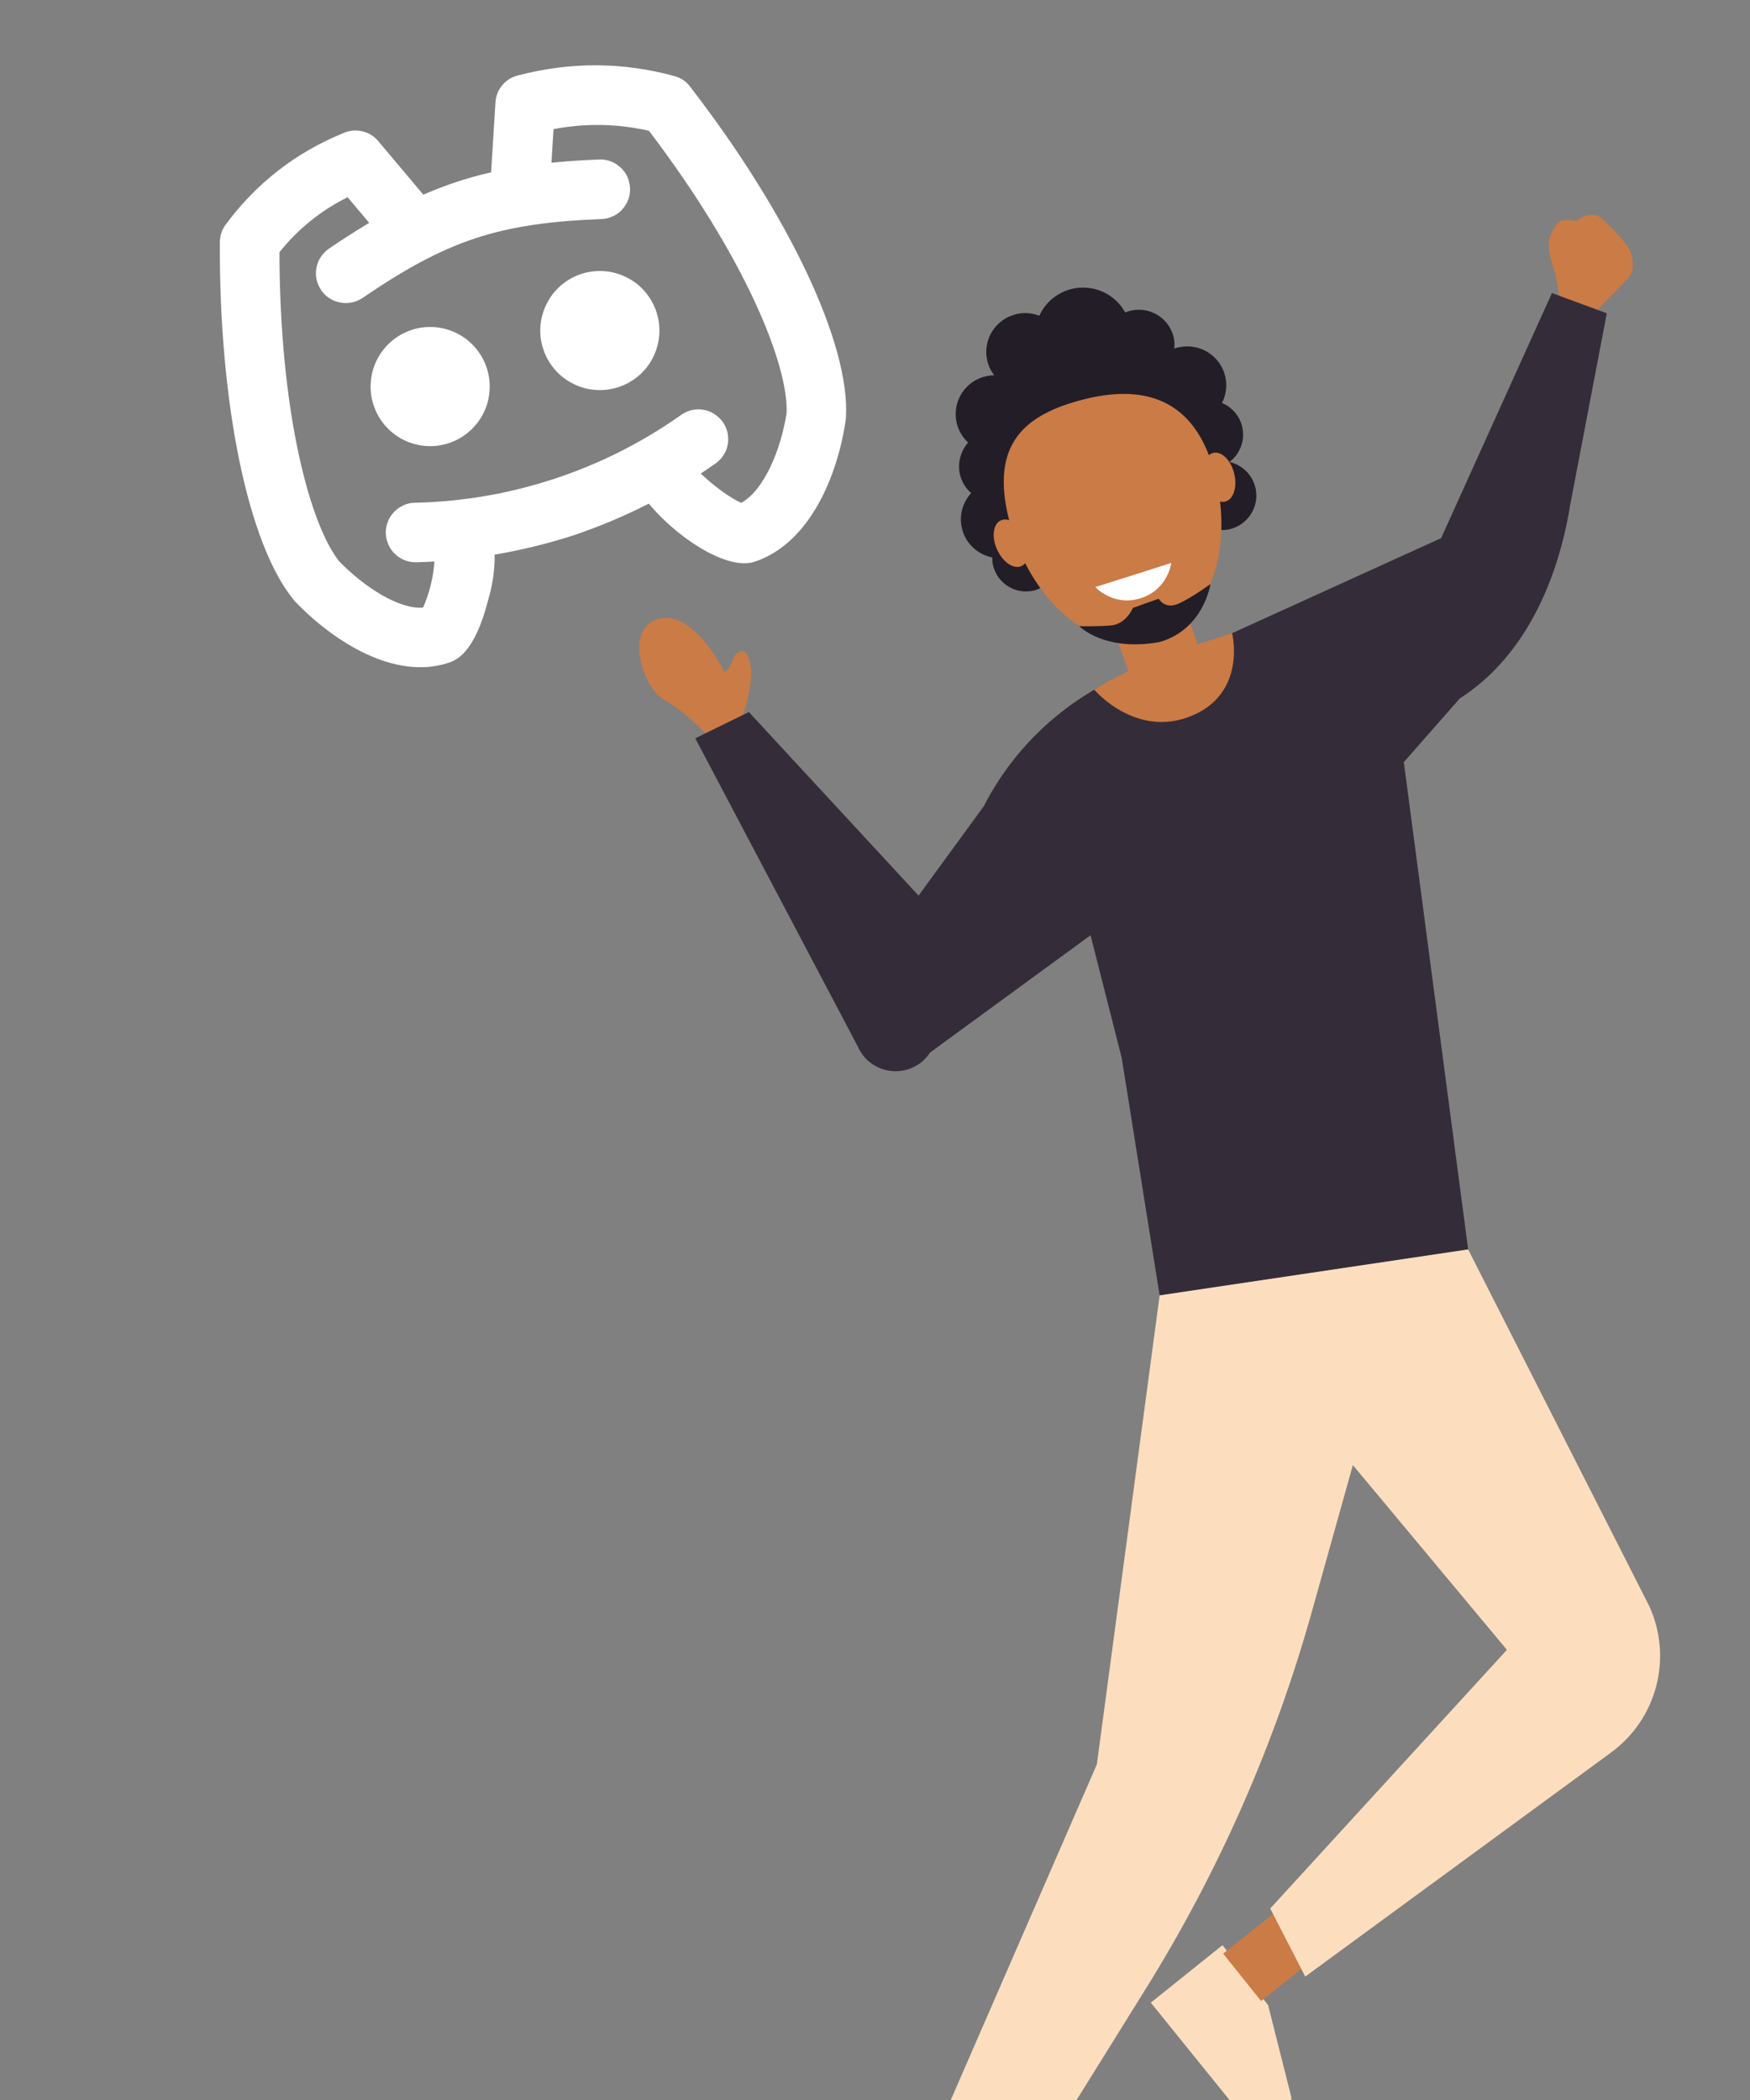 <svg xmlns="http://www.w3.org/2000/svg" xmlns:xlink="http://www.w3.org/1999/xlink" width="100" zoomAndPan="magnify" viewBox="0 0 75 90" height="120" preserveAspectRatio="xMidYMid meet" version="1.0"><rect x="0" y="0" width="75" height="90" fill="#808080" stroke="none"/><defs><clipPath id="6c63c4d647"><path d="M 66 9.199 L 70 9.199 L 70 14 L 66 14 Z M 66 9.199 " clip-rule="nonzero"/></clipPath><clipPath id="5df3371e11"><path d="M 40 53 L 71.711 53 L 71.711 90 L 40 90 Z M 40 53 " clip-rule="nonzero"/></clipPath><clipPath id="fa327510a3"><path d="M 15 14 L 21 14 L 21 20 L 15 20 Z M 15 14 " clip-rule="nonzero"/></clipPath><clipPath id="e90b47f05e"><path d="M 5.613 8.633 L 31.965 -0.062 L 39.25 22.016 L 12.898 30.715 Z M 5.613 8.633 " clip-rule="nonzero"/></clipPath><clipPath id="cf41c7db89"><path d="M 5.613 8.633 L 31.965 -0.062 L 39.25 22.016 L 12.898 30.715 Z M 5.613 8.633 " clip-rule="nonzero"/></clipPath><clipPath id="087b3edcf7"><path d="M 23 11 L 29 11 L 29 17 L 23 17 Z M 23 11 " clip-rule="nonzero"/></clipPath><clipPath id="e11b911202"><path d="M 5.613 8.633 L 31.965 -0.062 L 39.25 22.016 L 12.898 30.715 Z M 5.613 8.633 " clip-rule="nonzero"/></clipPath><clipPath id="0bd4cf9524"><path d="M 5.613 8.633 L 31.965 -0.062 L 39.25 22.016 L 12.898 30.715 Z M 5.613 8.633 " clip-rule="nonzero"/></clipPath><clipPath id="a46856d9bd"><path d="M 13 6 L 28 6 L 28 13 L 13 13 Z M 13 6 " clip-rule="nonzero"/></clipPath><clipPath id="74a7aaa204"><path d="M 5.613 8.633 L 31.965 -0.062 L 39.25 22.016 L 12.898 30.715 Z M 5.613 8.633 " clip-rule="nonzero"/></clipPath><clipPath id="721f3f3774"><path d="M 5.613 8.633 L 31.965 -0.062 L 39.25 22.016 L 12.898 30.715 Z M 5.613 8.633 " clip-rule="nonzero"/></clipPath><clipPath id="faf9a4702b"><path d="M 16 17 L 32 17 L 32 25 L 16 25 Z M 16 17 " clip-rule="nonzero"/></clipPath><clipPath id="89f2bd2aa8"><path d="M 5.613 8.633 L 31.965 -0.062 L 39.25 22.016 L 12.898 30.715 Z M 5.613 8.633 " clip-rule="nonzero"/></clipPath><clipPath id="3068417ef8"><path d="M 5.613 8.633 L 31.965 -0.062 L 39.25 22.016 L 12.898 30.715 Z M 5.613 8.633 " clip-rule="nonzero"/></clipPath><clipPath id="8df3f6155c"><path d="M 21 2 L 37 2 L 37 25 L 21 25 Z M 21 2 " clip-rule="nonzero"/></clipPath><clipPath id="c90d287393"><path d="M 5.613 8.633 L 31.965 -0.062 L 39.25 22.016 L 12.898 30.715 Z M 5.613 8.633 " clip-rule="nonzero"/></clipPath><clipPath id="582fa82ba4"><path d="M 5.613 8.633 L 31.965 -0.062 L 39.25 22.016 L 12.898 30.715 Z M 5.613 8.633 " clip-rule="nonzero"/></clipPath><clipPath id="bb365f8dfa"><path d="M 9 5 L 22 5 L 22 29 L 9 29 Z M 9 5 " clip-rule="nonzero"/></clipPath><clipPath id="2b1f7c80b9"><path d="M 5.613 8.633 L 31.965 -0.062 L 39.25 22.016 L 12.898 30.715 Z M 5.613 8.633 " clip-rule="nonzero"/></clipPath><clipPath id="be9a463c05"><path d="M 5.613 8.633 L 31.965 -0.062 L 39.25 22.016 L 12.898 30.715 Z M 5.613 8.633 " clip-rule="nonzero"/></clipPath></defs><g clip-path="url(#6c63c4d647)"><path fill="#cb7b45" d="M 69.961 11.094 C 69.938 10.82 69.719 10.469 69.473 10.211 C 69.184 9.906 69.008 9.684 68.766 9.469 C 68.59 9.312 68.504 9.219 68.273 9.207 C 67.996 9.199 67.762 9.324 67.582 9.465 C 67.324 9.438 67.094 9.418 66.961 9.441 C 66.672 9.484 66.473 10.047 66.473 10.047 C 66.223 10.5 66.5 11.16 66.645 11.734 C 66.801 12.348 66.836 12.859 66.836 12.859 L 68.328 13.406 C 68.328 13.406 68.824 12.922 69.695 12.008 C 69.984 11.699 70.004 11.598 69.961 11.098 Z M 69.961 11.094 " fill-opacity="1" fill-rule="nonzero"/></g><path fill="#231d27" d="M 52.691 19.801 C 53.133 19.465 53.367 18.895 53.242 18.312 C 53.137 17.828 52.797 17.449 52.371 17.27 C 52.539 16.938 52.602 16.547 52.516 16.156 C 52.32 15.258 51.43 14.688 50.527 14.883 C 50.457 14.898 50.391 14.918 50.324 14.941 C 50.34 14.789 50.34 14.637 50.305 14.477 C 50.125 13.652 49.305 13.129 48.477 13.309 C 48.387 13.328 48.305 13.355 48.223 13.391 C 47.797 12.613 46.895 12.176 45.98 12.371 C 45.32 12.516 44.801 12.961 44.543 13.531 C 44.246 13.418 43.918 13.383 43.586 13.457 C 42.684 13.652 42.113 14.535 42.305 15.434 C 42.359 15.676 42.465 15.895 42.609 16.082 C 42.496 16.086 42.387 16.098 42.273 16.121 C 41.371 16.316 40.801 17.199 40.996 18.098 C 41.07 18.445 41.25 18.742 41.492 18.965 C 41.18 19.324 41.031 19.816 41.137 20.316 C 41.211 20.645 41.387 20.926 41.621 21.133 C 41.266 21.52 41.098 22.062 41.219 22.613 C 41.363 23.281 41.895 23.766 42.527 23.891 C 42.523 23.996 42.531 24.105 42.555 24.211 C 42.727 24.988 43.496 25.484 44.277 25.316 C 44.434 25.281 44.57 25.219 44.699 25.145 C 45 25.879 45.797 26.316 46.602 26.141 C 46.797 26.102 46.98 26.023 47.141 25.922 C 47.672 26.039 48.223 26.059 48.766 25.938 C 49.543 25.77 50.219 25.363 50.766 24.785 C 50.832 24.781 50.902 24.77 50.969 24.754 C 51.871 24.559 52.441 23.676 52.25 22.777 C 52.242 22.754 52.234 22.73 52.23 22.707 C 52.375 22.719 52.523 22.719 52.672 22.688 C 53.473 22.512 53.984 21.723 53.809 20.926 C 53.684 20.344 53.23 19.922 52.688 19.797 Z M 52.691 19.801 " fill-opacity="1" fill-rule="nonzero"/><path fill="#cb7b45" d="M 31.773 30.805 C 31.773 30.805 32.613 28.715 31.91 27.918 C 31.91 27.918 31.566 27.812 31.398 28.289 C 31.227 28.77 31.047 28.797 31.047 28.797 C 31.047 28.797 29.738 26.121 28.23 26.52 C 26.723 26.918 27.551 29.496 28.469 29.992 C 29.383 30.484 30.504 31.707 30.504 31.707 Z M 31.773 30.805 " fill-opacity="1" fill-rule="nonzero"/><path fill="#fcdebe" d="M 54.133 91.781 L 49.32 85.828 L 52.395 83.363 L 54.348 85.938 L 55.332 89.836 C 55.332 89.836 55.547 90.652 54.133 91.785 Z M 54.133 91.781 " fill-opacity="1" fill-rule="nonzero"/><path fill="#cb7b45" d="M 56.312 80.633 L 57.941 82.664 L 54.047 85.758 L 52.422 83.727 Z M 56.312 80.633 " fill-opacity="1" fill-rule="nonzero"/><path fill="#cb7b45" d="M 42.535 88.703 L 44.738 90.094 L 42.066 94.281 L 39.867 92.887 Z M 42.535 88.703 " fill-opacity="1" fill-rule="nonzero"/><path fill="#cb7b45" d="M 52.012 20.113 C 52.969 23.484 51.801 26.77 49.402 27.445 C 47.004 28.121 44.281 25.934 43.32 22.559 C 42.363 19.184 43.777 17.863 46.176 17.188 C 48.574 16.512 51.051 16.738 52.012 20.113 Z M 52.012 20.113 " fill-opacity="1" fill-rule="nonzero"/><path fill="#cb7b45" d="M 51.875 29.152 L 48.875 30.207 L 47.527 26.41 L 50.523 25.355 Z M 51.875 29.152 " fill-opacity="1" fill-rule="nonzero"/><path fill="#342d39" d="M 46.738 40.086 L 48.074 45.34 L 49.699 55.52 L 62.922 53.551 L 60.164 32.664 L 62.562 29.934 C 65.336 28.16 66.77 24.887 67.293 21.645 L 68.863 13.426 L 66.512 12.559 L 61.762 23.062 L 51.438 27.758 L 49.121 28.547 C 46.102 29.574 43.609 31.727 42.16 34.555 L 39.367 38.383 L 32.094 30.516 L 29.797 31.641 L 36.762 44.848 C 37.141 45.734 38.172 46.148 39.066 45.773 C 39.391 45.637 39.664 45.41 39.855 45.113 L 46.738 40.082 Z M 46.738 40.086 " fill-opacity="1" fill-rule="nonzero"/><g clip-path="url(#5df3371e11)"><path fill="#fcdebe" d="M 62.922 53.551 L 70.676 68.82 C 71.699 71.039 71.016 73.668 69.039 75.113 L 55.938 84.711 L 54.438 81.793 L 64.582 70.707 L 57.98 62.789 L 56.227 69.055 C 54.633 74.758 52.234 80.207 49.102 85.238 L 44.281 92.988 L 40.598 90.344 L 47.008 75.617 L 49.699 55.516 L 62.922 53.547 Z M 62.922 53.551 " fill-opacity="1" fill-rule="nonzero"/></g><path fill="#cb7b45" d="M 51.605 20.609 C 51.75 21.184 52.152 21.582 52.508 21.496 C 52.863 21.41 53.035 20.871 52.895 20.297 C 52.754 19.719 52.352 19.324 51.996 19.41 C 51.637 19.496 51.465 20.035 51.605 20.609 Z M 51.605 20.609 " fill-opacity="1" fill-rule="nonzero"/><path fill="#cb7b45" d="M 42.73 23.547 C 42.973 24.09 43.438 24.41 43.773 24.262 C 44.109 24.113 44.184 23.551 43.941 23.012 C 43.699 22.469 43.23 22.152 42.895 22.301 C 42.562 22.449 42.484 23.008 42.73 23.547 Z M 42.73 23.547 " fill-opacity="1" fill-rule="nonzero"/><path fill="#cb7b45" d="M 46.898 29.559 C 46.898 29.559 48.645 31.633 51.008 30.703 C 53.461 29.738 52.805 27.133 52.805 27.133 L 49.828 28.105 C 49.828 28.105 47.699 29.012 46.898 29.559 Z M 46.898 29.559 " fill-opacity="1" fill-rule="nonzero"/><path fill="#ffffff" d="M 48.57 24.645 L 46.941 25.16 C 46.941 25.16 47.715 26.012 48.887 25.637 C 50.062 25.262 50.199 24.125 50.199 24.125 Z M 48.57 24.645 " fill-opacity="1" fill-rule="nonzero"/><path fill="#231d27" d="M 50.48 25.879 C 49.918 26.125 49.66 25.66 49.66 25.66 L 49.039 25.879 L 48.551 26.055 C 48.551 26.055 48.27 26.762 47.578 26.809 C 46.883 26.859 46.254 26.836 46.254 26.836 C 46.254 26.836 47.324 27.945 49.699 27.516 C 51.602 26.965 51.875 25.031 51.875 25.031 C 51.875 25.031 51.043 25.641 50.48 25.883 Z M 50.48 25.879 " fill-opacity="1" fill-rule="nonzero"/><g clip-path="url(#fa327510a3)"><g clip-path="url(#e90b47f05e)"><g clip-path="url(#cf41c7db89)"><path fill="#ffffff" d="M 20.859 15.766 C 20.965 16.09 21.008 16.418 20.98 16.754 C 20.957 17.094 20.867 17.414 20.715 17.715 C 20.562 18.016 20.359 18.277 20.102 18.5 C 19.844 18.723 19.555 18.887 19.234 18.992 C 18.914 19.098 18.586 19.137 18.246 19.113 C 17.91 19.086 17.59 19 17.285 18.848 C 16.984 18.695 16.723 18.488 16.5 18.234 C 16.281 17.977 16.117 17.688 16.012 17.367 C 15.906 17.047 15.863 16.715 15.891 16.379 C 15.914 16.039 16.004 15.719 16.156 15.418 C 16.309 15.117 16.512 14.855 16.77 14.633 C 17.023 14.414 17.312 14.25 17.637 14.141 C 17.957 14.035 18.285 13.996 18.625 14.02 C 18.961 14.047 19.281 14.133 19.582 14.285 C 19.887 14.438 20.148 14.645 20.367 14.898 C 20.59 15.156 20.754 15.445 20.859 15.766 Z M 20.859 15.766 " fill-opacity="1" fill-rule="nonzero"/></g></g></g><g clip-path="url(#087b3edcf7)"><g clip-path="url(#e11b911202)"><g clip-path="url(#0bd4cf9524)"><path fill="#ffffff" d="M 28.133 13.367 C 28.238 13.688 28.277 14.02 28.254 14.355 C 28.227 14.691 28.141 15.012 27.988 15.316 C 27.836 15.617 27.633 15.879 27.375 16.102 C 27.117 16.32 26.828 16.484 26.508 16.59 C 26.188 16.695 25.855 16.738 25.52 16.711 C 25.18 16.688 24.863 16.598 24.559 16.445 C 24.258 16.293 23.996 16.09 23.773 15.832 C 23.555 15.578 23.391 15.289 23.285 14.965 C 23.176 14.645 23.137 14.316 23.16 13.977 C 23.188 13.641 23.277 13.32 23.43 13.02 C 23.578 12.715 23.785 12.453 24.039 12.234 C 24.297 12.012 24.586 11.848 24.906 11.742 C 25.23 11.637 25.559 11.598 25.895 11.621 C 26.234 11.645 26.555 11.734 26.855 11.887 C 27.16 12.039 27.422 12.242 27.641 12.5 C 27.863 12.758 28.027 13.047 28.133 13.367 Z M 28.133 13.367 " fill-opacity="1" fill-rule="nonzero"/></g></g></g><g clip-path="url(#a46856d9bd)"><g clip-path="url(#74a7aaa204)"><g clip-path="url(#721f3f3774)"><path fill="#ffffff" d="M 26.125 9.324 C 26.012 9.363 25.895 9.383 25.777 9.387 C 21.375 9.562 19.176 10.289 15.535 12.77 C 15.395 12.863 15.242 12.93 15.078 12.961 C 14.91 12.996 14.746 12.996 14.578 12.965 C 14.41 12.934 14.258 12.871 14.117 12.781 C 13.977 12.688 13.855 12.57 13.762 12.43 C 13.668 12.289 13.602 12.137 13.566 11.973 C 13.531 11.805 13.531 11.641 13.562 11.473 C 13.594 11.309 13.656 11.152 13.75 11.012 C 13.844 10.871 13.957 10.754 14.098 10.656 C 18.117 7.926 20.82 7.031 25.676 6.836 C 25.992 6.824 26.277 6.918 26.523 7.117 C 26.773 7.316 26.926 7.57 26.98 7.883 C 27.039 8.199 26.984 8.492 26.824 8.766 C 26.66 9.039 26.43 9.223 26.125 9.324 Z M 26.125 9.324 " fill-opacity="1" fill-rule="nonzero"/></g></g></g><g clip-path="url(#faf9a4702b)"><g clip-path="url(#89f2bd2aa8)"><g clip-path="url(#3068417ef8)"><path fill="#ffffff" d="M 24.574 22.945 C 22.391 23.648 20.152 24.031 17.863 24.098 C 17.695 24.102 17.531 24.078 17.371 24.02 C 17.211 23.961 17.07 23.875 16.945 23.758 C 16.82 23.645 16.723 23.512 16.652 23.355 C 16.582 23.203 16.543 23.043 16.535 22.871 C 16.527 22.703 16.555 22.539 16.613 22.379 C 16.672 22.223 16.758 22.078 16.875 21.957 C 16.988 21.832 17.121 21.734 17.277 21.664 C 17.43 21.59 17.59 21.551 17.762 21.547 C 19.816 21.504 21.82 21.16 23.77 20.516 C 25.723 19.871 27.539 18.953 29.215 17.766 C 29.355 17.672 29.508 17.605 29.672 17.57 C 29.84 17.535 30.004 17.535 30.172 17.566 C 30.336 17.598 30.492 17.66 30.633 17.754 C 30.773 17.848 30.891 17.965 30.988 18.102 C 31.082 18.242 31.148 18.395 31.184 18.562 C 31.215 18.727 31.219 18.895 31.188 19.059 C 31.156 19.227 31.094 19.379 31 19.52 C 30.906 19.664 30.789 19.781 30.652 19.875 C 28.77 21.188 26.746 22.211 24.574 22.945 Z M 24.574 22.945 " fill-opacity="1" fill-rule="nonzero"/></g></g></g><g clip-path="url(#8df3f6155c)"><g clip-path="url(#c90d287393)"><g clip-path="url(#582fa82ba4)"><path fill="#ffffff" d="M 32.34 24.074 C 30.777 24.59 27.605 21.949 27.102 20.426 C 27.047 20.266 27.027 20.102 27.039 19.934 C 27.055 19.766 27.098 19.605 27.172 19.453 C 27.25 19.301 27.352 19.172 27.48 19.059 C 27.609 18.949 27.754 18.867 27.914 18.816 C 28.074 18.762 28.238 18.742 28.406 18.754 C 28.578 18.766 28.738 18.812 28.887 18.887 C 29.039 18.965 29.172 19.066 29.281 19.195 C 29.391 19.32 29.473 19.465 29.527 19.629 C 29.691 20.133 31.078 21.254 31.766 21.551 C 32.738 21.023 33.469 19.281 33.711 17.699 C 33.797 15.695 31.996 11.109 27.812 5.605 C 26.453 5.297 25.09 5.273 23.723 5.535 L 23.57 7.98 C 23.559 8.148 23.516 8.309 23.441 8.461 C 23.367 8.613 23.266 8.746 23.141 8.855 C 23.016 8.969 22.871 9.051 22.711 9.105 C 22.551 9.164 22.387 9.184 22.215 9.176 C 22.047 9.164 21.887 9.121 21.734 9.047 C 21.582 8.973 21.449 8.871 21.34 8.746 C 21.227 8.617 21.145 8.477 21.09 8.316 C 21.035 8.156 21.012 7.988 21.02 7.82 L 21.234 4.391 C 21.25 4.105 21.352 3.855 21.539 3.637 C 21.727 3.422 21.957 3.281 22.238 3.223 C 24.473 2.645 26.699 2.656 28.926 3.266 C 29.188 3.344 29.406 3.488 29.57 3.707 C 33.824 9.211 36.449 14.781 36.254 17.906 C 36.25 17.941 36.246 17.977 36.242 18.012 C 35.891 20.438 34.676 23.305 32.34 24.074 Z M 31.941 21.613 Z M 31.941 21.613 " fill-opacity="1" fill-rule="nonzero"/></g></g></g><g clip-path="url(#bb365f8dfa)"><g clip-path="url(#2b1f7c80b9)"><g clip-path="url(#be9a463c05)"><path fill="#ffffff" d="M 19.207 28.41 C 16.945 29.156 14.332 27.539 12.645 25.777 C 12.621 25.75 12.598 25.723 12.578 25.699 C 10.625 23.297 9.387 17.281 9.422 10.375 C 9.426 10.105 9.504 9.859 9.66 9.641 C 10.977 7.859 12.656 6.547 14.707 5.707 C 14.965 5.59 15.234 5.562 15.516 5.625 C 15.797 5.688 16.027 5.828 16.211 6.047 L 18.426 8.68 C 18.531 8.809 18.613 8.953 18.664 9.113 C 18.715 9.277 18.734 9.441 18.719 9.609 C 18.703 9.777 18.656 9.938 18.578 10.09 C 18.504 10.238 18.398 10.367 18.27 10.477 C 18.141 10.586 17.992 10.664 17.832 10.719 C 17.672 10.77 17.508 10.785 17.336 10.773 C 17.168 10.758 17.008 10.711 16.859 10.633 C 16.707 10.555 16.578 10.453 16.469 10.32 L 14.898 8.453 C 13.75 9.023 12.777 9.809 11.977 10.809 C 11.988 17.707 13.289 22.477 14.531 24.051 C 15.605 25.16 17.113 26.129 18.133 26.039 C 18.523 25.141 18.684 24.203 18.617 23.227 C 18.562 23.066 18.543 22.902 18.555 22.734 C 18.57 22.562 18.613 22.402 18.688 22.254 C 18.766 22.102 18.867 21.973 18.996 21.859 C 19.125 21.75 19.27 21.668 19.43 21.613 C 19.59 21.562 19.754 21.543 19.922 21.555 C 20.094 21.566 20.254 21.609 20.402 21.688 C 20.555 21.762 20.684 21.867 20.797 21.992 C 20.906 22.121 20.988 22.266 21.043 22.426 C 21.285 23.531 21.246 24.625 20.922 25.711 C 20.332 28.039 19.516 28.309 19.207 28.41 Z M 19.207 28.41 " fill-opacity="1" fill-rule="nonzero"/></g></g></g></svg>